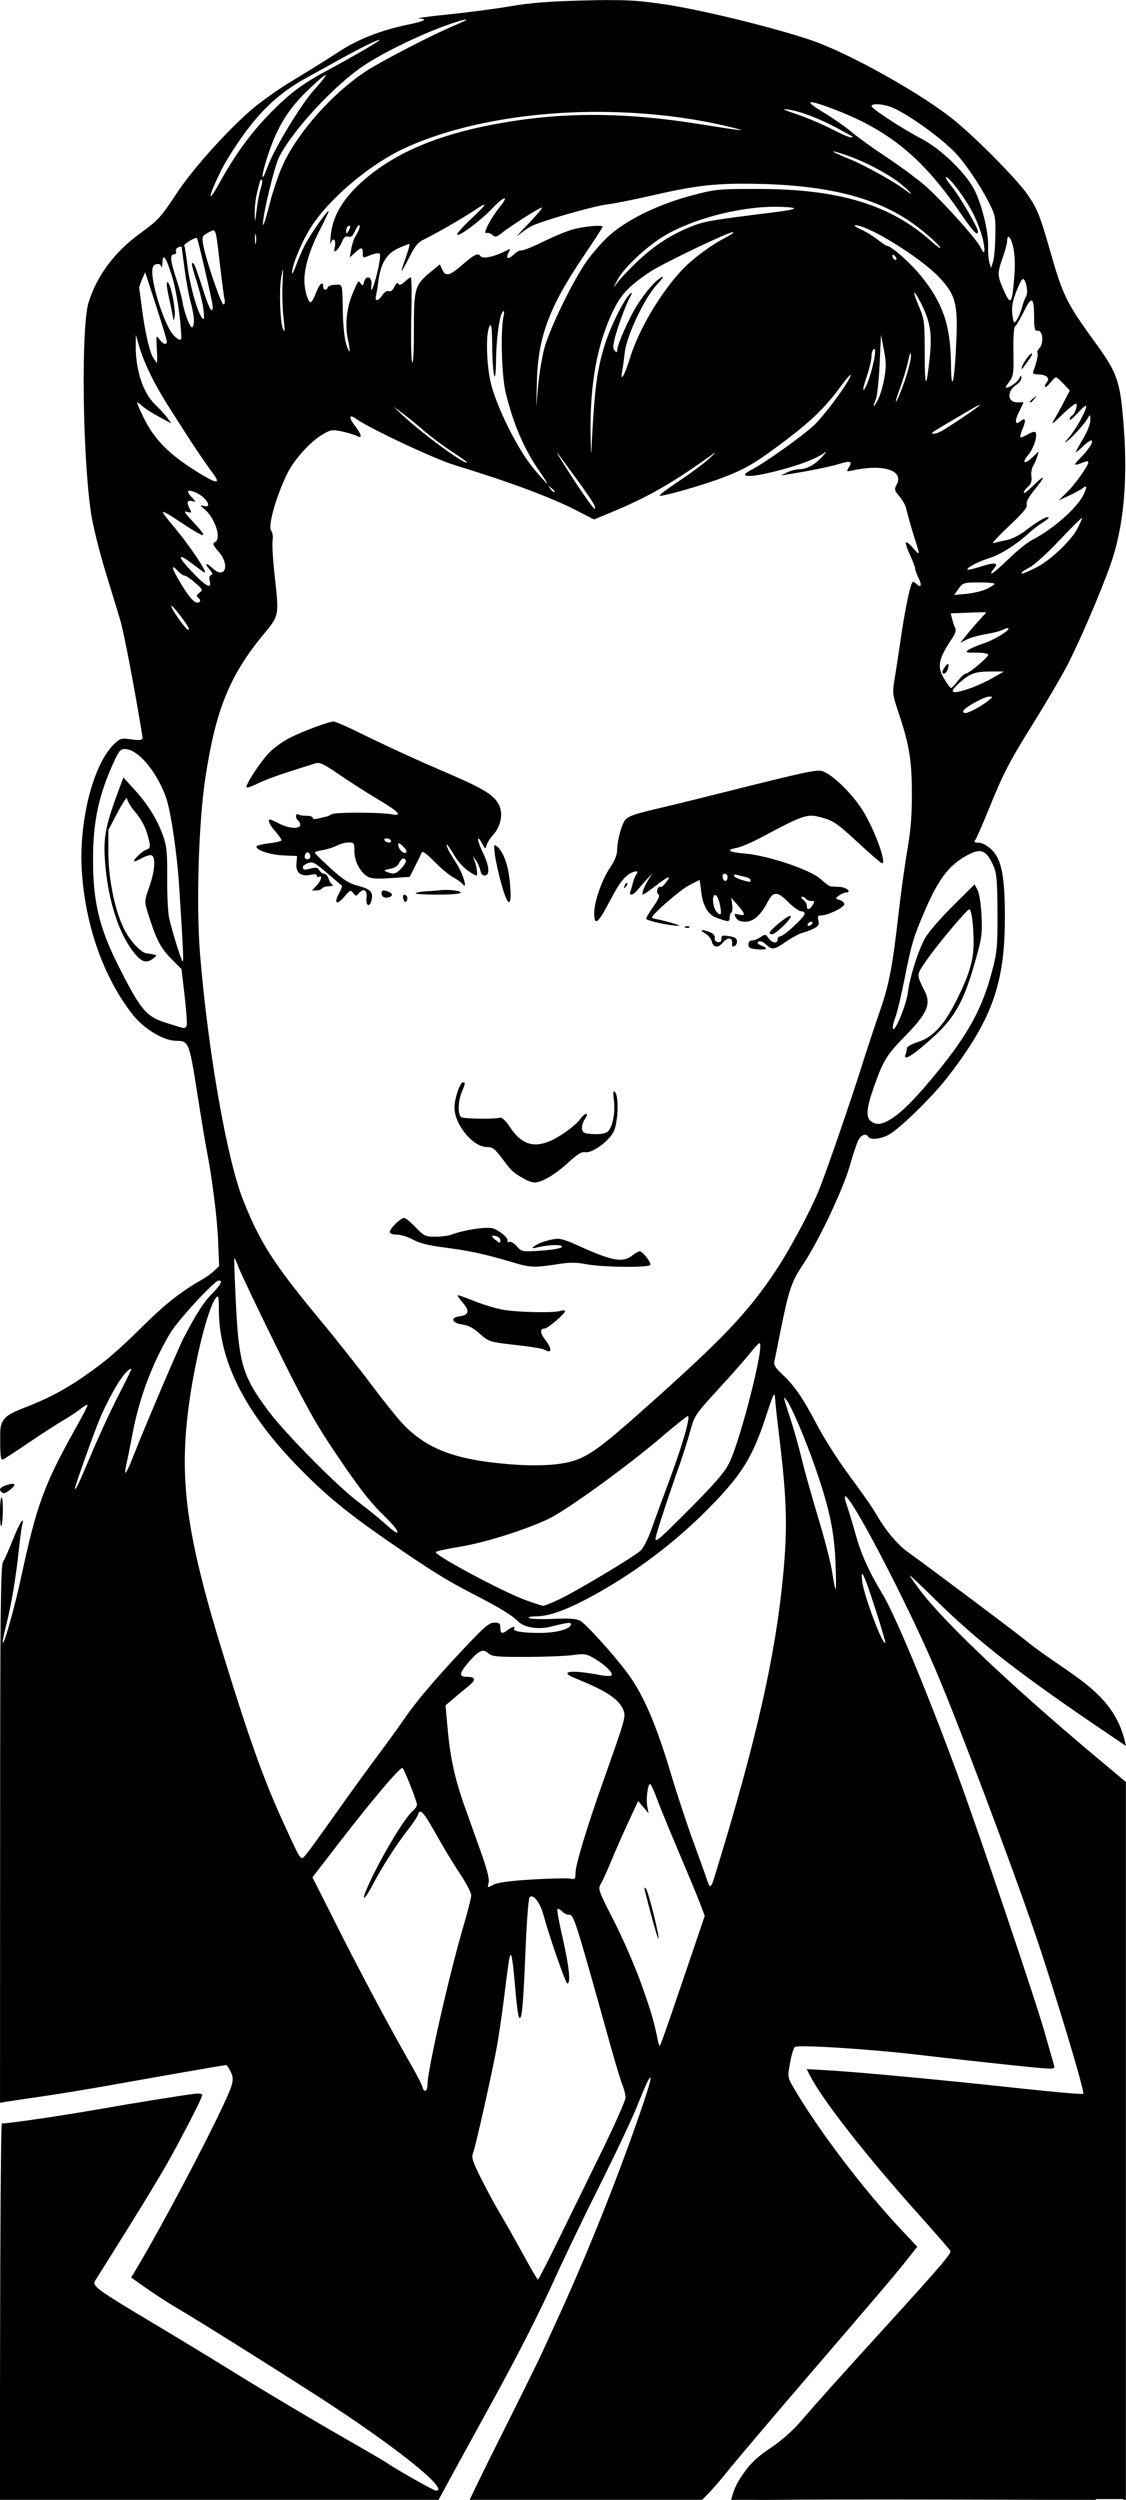<?xml version="1.0" encoding="UTF-8" standalone="no"?>
<!-- Created with Inkscape (http://www.inkscape.org/) -->

<svg
   width="35.061mm"
   height="77.805mm"
   viewBox="0 0 35.061 77.805"
   version="1.1"
   id="svg4604"
   xml:space="preserve"
   inkscape:version="1.2 (dc2aedaf03, 2022-05-15)"
   sodipodi:docname="50s man.svg"
   xmlns:inkscape="http://www.inkscape.org/namespaces/inkscape"
   xmlns:sodipodi="http://sodipodi.sourceforge.net/DTD/sodipodi-0.dtd"
   xmlns="http://www.w3.org/2000/svg"
   xmlns:svg="http://www.w3.org/2000/svg"
   xmlns:rdf="http://www.w3.org/1999/02/22-rdf-syntax-ns#"
   xmlns:cc="http://creativecommons.org/ns#"
   xmlns:dc="http://purl.org/dc/elements/1.1/"><title
     id="title4759">50s man</title><sodipodi:namedview
     id="namedview4606"
     pagecolor="#ffffff"
     bordercolor="#666666"
     borderopacity="1.0"
     inkscape:showpageshadow="2"
     inkscape:pageopacity="0.0"
     inkscape:pagecheckerboard="0"
     inkscape:deskcolor="#d1d1d1"
     inkscape:document-units="mm"
     showgrid="false"
     showguides="true"
     inkscape:zoom="0.28709026"
     inkscape:cx="635.68859"
     inkscape:cy="196.80222"
     inkscape:window-width="1920"
     inkscape:window-height="991"
     inkscape:window-x="-9"
     inkscape:window-y="-9"
     inkscape:window-maximized="1"
     inkscape:current-layer="layer1" /><defs
     id="defs4601" /><g
     inkscape:label="Lager 1"
     inkscape:groupmode="layer"
     id="layer1"
     transform="translate(-33.022,-62.164)"><path
       id="path4737"
       style="fill:#000000;stroke-width:0.065"
       d="m 52.006,62.165 c -0.222,0.001 -0.482,0.006 -0.804,0.014 -1.067,0.026 -1.679,0.074 -2.272,0.177 -0.446,0.077 -1.323,0.193 -1.948,0.257 -0.625,0.064 -1.034,0.12 -0.909,0.126 0.298,0.013 0.156,0.089 -0.357,0.194 -0.81,0.165 -1.568,0.461 -2.119,0.826 -0.299,0.198 -0.937,0.596 -1.419,0.886 -0.523,0.314 -1.097,0.725 -1.422,1.017 -0.804,0.723 -1.755,1.797 -2.232,2.518 -0.498,0.754 -0.574,0.837 -1.152,1.257 -0.782,0.569 -1.335,1.312 -1.591,2.137 -0.236,0.76 -0.191,4.758 0.074,6.553 0.055,0.373 0.248,1.162 0.429,1.753 0.181,0.591 0.398,1.304 0.482,1.584 0.116,0.388 0.456,2.172 0.695,3.646 0.015,0.092 -0.08,0.106 -0.4,0.059 -0.249,-0.037 -0.302,-0.021 -0.477,0.145 -0.595,0.565 -1.029,2.069 -1.029,3.565 0.028,1.709 0.565,3.565 1.628,4.899 0.362,0.435 0.949,0.779 1.33,0.779 0.383,9e-5 0.403,0.051 0.645,1.591 0.123,0.786 0.256,1.589 0.295,1.785 0.172,0.869 0.329,2.108 0.36,2.841 l 0.033,0.796 -0.181,0.168 c -0.1,0.093 -0.298,0.228 -0.441,0.301 -1.502,0.876 -1.961,1.84 -3.49,2.893 -1.863,1.333 -2.7,0.948 -2.705,1.821 -0.004,0.699 0.012,0.861 0.082,0.834 0.048,-0.018 0.406,-0.25 0.795,-0.516 0.39,-0.265 0.869,-0.575 1.065,-0.689 0.196,-0.114 0.452,-0.283 0.568,-0.376 0.116,-0.093 0.211,-0.144 0.21,-0.112 -4.9e-4,0.031 -0.132,0.291 -0.292,0.576 -1.067,1.902 -1.284,2.487 -1.782,4.804 -0.197,0.916 -0.521,2.068 -0.568,2.021 -0.014,-0.014 0.033,-0.255 0.104,-0.536 0.164,-0.649 0.308,-1.5 0.394,-2.328 0.037,-0.357 0.086,-0.722 0.109,-0.812 0.083,-0.323 -0.096,-0.034 -0.3,0.487 -0.112,0.286 -0.245,0.583 -0.295,0.66 -0.077,0.119 -0.091,1.448 -0.093,8.492 l -0.003,8.351 0.212,-0.036 c 0.116,-0.02 0.621,-0.094 1.121,-0.166 0.5,-0.072 1.552,-0.246 2.337,-0.387 1.4,-0.252 3.325,-0.586 3.378,-0.586 0.015,0 0.072,0.088 0.128,0.196 0.08,0.154 0.087,0.247 0.035,0.438 -0.144,0.526 -2.016,4.129 -2.984,5.74 l -0.144,0.239 0.474,0.335 c 0.261,0.184 0.679,0.454 0.929,0.601 0.664,0.389 2.78,1.713 4.382,2.743 2.397,1.54 4.169,2.953 3.703,2.953 -0.065,0 -1.209,-0.645 -1.496,-0.843 -0.089,-0.062 -0.586,-0.354 -1.104,-0.649 -1.171,-0.668 -2.737,-1.6 -3.928,-2.339 -0.5,-0.31 -1.552,-0.948 -2.337,-1.417 -1.705,-1.018 -1.847,-1.124 -1.743,-1.288 1.292,-2.048 2.044,-3.277 2.38,-3.894 0.554,-1.017 0.954,-1.808 0.954,-1.885 0,-0.034 -0.095,-0.051 -0.211,-0.038 -0.4,0.046 -1.902,0.288 -3.133,0.504 -1.037,0.182 -2.684,0.423 -2.895,0.423 -0.035,0 -0.059,4.21 -0.059,10.398 v 1.316 h 13.655 c 0.343,-0.633 0.822,-1.509 1.633,-2.982 0.835,-1.518 1.506,-2.837 2.014,-3.96 0.275,-0.607 0.894,-1.893 1.377,-2.857 0.483,-0.964 1.002,-2.062 1.153,-2.441 0.152,-0.378 0.308,-0.743 0.347,-0.812 0.193,-0.332 0.038,0.212 -0.446,1.57 -0.713,2.001 -1.555,4.074 -2.396,5.902 -0.148,0.321 -0.362,0.789 -0.476,1.039 -0.114,0.25 -0.794,1.623 -1.511,3.051 -0.289,0.576 -0.506,1.03 -0.727,1.489 h 7.235 c 0.152,-0.134 0.469,-0.482 0.745,-0.826 0.293,-0.365 1.396,-1.668 2.452,-2.897 2.595,-3.02 2.822,-3.288 3.189,-3.752 l 0.318,-0.403 -0.477,-0.506 c -1.2,-1.273 -2.615,-3.137 -3.382,-4.456 -0.18,-0.309 -0.181,-0.321 -0.102,-0.763 0.044,-0.247 0.112,-0.468 0.15,-0.492 0.12,-0.074 2.297,0.063 3.814,0.241 1.309,0.154 3.381,0.378 3.819,0.414 0.434,0.035 0.472,0.029 0.44,-0.076 -0.02,-0.063 -0.151,-0.524 -0.293,-1.023 -0.288,-1.02 -2.025,-6.159 -2.72,-8.05 -0.933,-2.538 -1.935,-4.944 -2.329,-5.596 -0.419,-0.692 -0.67,-1.248 -0.837,-1.853 -0.091,-0.33 -0.211,-0.726 -0.266,-0.88 -0.055,-0.154 -0.086,-0.293 -0.07,-0.31 0.135,-0.135 1.87,3.174 2.804,5.35 0.676,1.575 2.364,6.045 3.107,8.225 0.615,1.807 1.566,4.962 1.511,5.016 -0.023,0.023 -0.924,-0.055 -2.003,-0.173 -2.296,-0.25 -4.915,-0.496 -5.908,-0.555 l -0.701,-0.041 0.109,0.213 c 0.383,0.75 1.746,2.491 3.363,4.294 0.54,0.602 0.991,1.121 1.003,1.154 0.03,0.081 -0.345,0.519 -1.936,2.266 -1.469,1.612 -2.175,2.4 -2.757,3.073 -0.229,0.266 -0.597,0.586 -0.909,0.793 -0.357,0.236 -0.605,0.461 -0.781,0.706 -0.226,0.315 -0.345,0.505 -0.444,0.908 h 0.787 v 0.004 c 3.561,-0.035 7.087,-0.004 10.567,-0.004 0.002,-0.009 0.003,-0.016 0.004,-0.025 h 0.856 c -0.001,0.008 -0.002,0.016 -0.004,0.025 h 0.081 c -3.4e-4,-7.438 0,-14.897 0,-22.34 -0.175,-0.148 -0.355,-0.303 -0.517,-0.437 -2.78,-2.304 -5.09,-4.471 -5.885,-5.522 -0.189,-0.25 -0.336,-0.462 -0.327,-0.471 0.009,-0.009 0.351,0.313 0.759,0.716 1.373,1.356 2.699,2.384 5.546,4.301 0.152,0.102 0.282,0.192 0.424,0.288 -0.333,-1.709 -1.749,-2.172 -3.14,-3.298 -0.125,-0.115 -2.834,-2.147 -3.653,-2.739 -0.336,-0.243 -0.691,-0.671 -1.003,-1.209 -0.106,-0.183 -0.467,-0.701 -0.803,-1.15 -0.335,-0.449 -0.79,-1.16 -1.01,-1.579 -0.452,-0.861 -0.715,-1.243 -1.101,-1.599 -0.197,-0.183 -0.259,-0.284 -0.236,-0.39 0.017,-0.079 0.092,-0.45 0.166,-0.825 0.276,-1.391 0.364,-1.658 0.721,-2.186 0.473,-0.702 1.252,-2.341 1.459,-3.073 0.096,-0.339 0.215,-0.697 0.265,-0.795 0.091,-0.18 0.24,-0.234 0.314,-0.114 0.061,0.099 0.343,0.078 0.601,-0.045 0.318,-0.151 1.363,-1.163 1.857,-1.799 1.393,-1.794 1.798,-2.924 1.795,-5.005 -0.002,-1.278 -0.107,-1.803 -0.42,-2.094 -0.137,-0.127 -0.296,-0.211 -0.399,-0.211 -0.129,0 -0.155,-0.02 -0.105,-0.081 0.036,-0.045 0.219,-0.461 0.407,-0.925 0.461,-1.143 0.654,-1.514 1.425,-2.75 0.364,-0.583 0.823,-1.365 1.021,-1.739 0.362,-0.685 1.071,-2.332 1.364,-3.172 0.399,-1.142 0.536,-2.567 0.41,-4.252 -0.109,-1.45 -0.188,-1.684 -0.91,-2.675 -0.861,-1.183 -0.985,-1.432 -1.359,-2.736 -0.347,-1.211 -0.416,-1.384 -0.738,-1.854 -0.29,-0.424 -1.482,-1.639 -2.198,-2.239 -0.994,-0.835 -3.366,-2.166 -4.574,-2.568 -1.229,-0.409 -3.464,-0.951 -4.571,-1.109 -0.665,-0.095 -0.996,-0.126 -1.663,-0.122 z m -4.479,0.606 c 0.051,5.7e-4 -0.051,0.059 -0.33,0.175 -0.68,0.281 -2.316,1.128 -2.798,1.447 -1.027,0.681 -2.082,1.866 -2.555,2.871 -0.136,0.29 -0.334,0.874 -0.44,1.298 -0.105,0.424 -0.193,0.684 -0.195,0.577 -0.005,-0.296 0.36,-1.806 0.504,-2.088 0.433,-0.846 1.723,-2.237 2.643,-2.85 0.613,-0.408 1.758,-0.963 2.591,-1.258 0.327,-0.115 0.529,-0.172 0.579,-0.172 z m -2.694,0.634 c 0.009,7.1e-4 0.008,0.007 -0.004,0.019 -0.057,0.059 -0.943,0.572 -1.522,0.881 -0.856,0.458 -1.225,0.728 -1.844,1.354 -0.61,0.617 -1.123,1.316 -1.589,2.166 -0.423,0.77 -0.383,0.478 0.053,-0.394 0.149,-0.297 0.506,-0.852 0.794,-1.232 0.554,-0.731 1.117,-1.221 1.878,-1.633 0.214,-0.116 0.696,-0.382 1.071,-0.591 0.564,-0.314 1.1,-0.574 1.162,-0.569 z m -1.674,1.092 c 0.037,0 -0.113,0.197 -0.334,0.438 -0.418,0.455 -1.276,1.869 -1.477,2.435 -0.178,0.499 -0.209,0.353 -0.041,-0.195 0.293,-0.958 0.636,-1.55 1.239,-2.142 0.3,-0.295 0.576,-0.536 0.613,-0.536 z m 15.118,0.849 c 0.073,-0.01 0.346,0.075 0.812,0.257 1.648,0.644 2.688,1.507 3.824,3.172 0.411,0.602 0.559,0.759 0.559,0.591 0,-0.119 -0.574,-1.102 -0.815,-1.397 -0.132,-0.161 -0.212,-0.292 -0.178,-0.292 0.111,0 0.613,0.673 0.847,1.136 0.126,0.25 0.264,0.622 0.307,0.828 0.079,0.382 0.043,0.489 -0.077,0.226 -0.121,-0.265 -1.295,-1.563 -1.783,-1.971 -0.262,-0.219 -0.797,-0.611 -1.19,-0.87 -0.393,-0.26 -0.864,-0.6 -1.048,-0.756 -0.184,-0.156 -0.576,-0.43 -0.871,-0.607 -0.334,-0.201 -0.46,-0.307 -0.387,-0.317 z m 2.027,0.062 c 0.029,-6.3e-4 0.06,5.4e-4 0.095,0.004 0.136,0.012 0.306,0.052 0.444,0.115 0.547,0.249 1.561,0.99 1.966,1.436 0.292,0.321 0.717,0.951 0.964,1.425 0.244,0.469 0.251,0.501 0.242,1.104 -0.005,0.341 -0.037,0.708 -0.071,0.815 l -0.061,0.195 -0.053,-0.162 c -0.029,-0.089 -0.047,-0.314 -0.04,-0.5 0.018,-0.471 -0.216,-1.4 -0.463,-1.832 -0.304,-0.533 -1.033,-1.223 -1.611,-1.525 -0.611,-0.319 -1.556,-0.937 -1.556,-1.017 0,-0.038 0.057,-0.057 0.143,-0.059 z m -2.855,0.154 c 0.02,-7.5e-4 0.058,0.003 0.115,0.011 0.38,0.055 0.958,0.274 1.526,0.578 0.25,0.134 0.467,0.255 0.482,0.268 0.015,0.013 -0.014,0.023 -0.065,0.021 -0.051,-0.002 -0.326,-0.123 -0.611,-0.27 -0.286,-0.147 -0.768,-0.351 -1.071,-0.453 -0.32,-0.108 -0.433,-0.153 -0.374,-0.155 z m -5.644,0.086 c 1.355,0.011 2.72,0.167 3.973,0.474 0.587,0.144 0.424,0.128 -0.997,-0.099 -2.128,-0.339 -3.921,-0.372 -5.706,-0.103 -2.237,0.336 -3.77,0.959 -4.861,1.974 -0.55,0.512 -0.841,1.033 -0.894,1.602 -0.018,0.196 -0.018,0.306 4.9e-4,0.243 0.06,-0.203 0.173,-0.126 0.13,0.089 -0.034,0.168 -0.025,0.19 0.05,0.128 0.05,-0.041 0.127,-0.162 0.171,-0.269 0.059,-0.141 0.112,-0.184 0.195,-0.158 0.083,0.026 0.139,-0.018 0.202,-0.161 0.048,-0.108 0.108,-0.197 0.134,-0.197 0.055,0 -0.002,0.171 -0.118,0.357 -0.045,0.071 -0.102,0.247 -0.127,0.39 l -0.046,0.26 0.159,-0.146 c 0.202,-0.186 0.248,-0.184 0.248,0.013 0,0.158 0.002,0.158 0.236,0.06 0.13,-0.054 0.26,-0.074 0.29,-0.044 0.03,0.03 -10e-4,0.283 -0.07,0.563 -0.129,0.528 -0.226,0.735 -0.187,0.399 0.028,-0.243 -0.166,-0.316 -0.229,-0.086 -0.033,0.122 -0.052,0.132 -0.102,0.054 -0.075,-0.117 -0.076,-0.116 -0.259,0.319 -0.185,0.44 -0.238,0.977 -0.141,1.429 h 1.2e-4 c 0.091,0.425 0.058,0.49 -0.059,0.116 -0.048,-0.152 -0.092,-0.568 -0.099,-0.926 -0.019,-0.977 -10e-4,-0.91 -0.237,-0.903 -0.114,0.003 -0.219,0.04 -0.233,0.081 -0.036,0.109 -0.144,0.092 -0.144,-0.022 0,-0.192 -0.114,-0.092 -0.224,0.195 -0.061,0.161 -0.135,0.292 -0.165,0.292 -0.085,0 -0.196,-0.384 -0.196,-0.678 0,-0.419 0.172,-0.981 0.487,-1.586 0.158,-0.305 0.279,-0.563 0.269,-0.574 -0.037,-0.037 -0.574,0.729 -0.739,1.052 -0.091,0.179 -0.217,0.471 -0.281,0.649 -0.064,0.179 -0.118,0.278 -0.12,0.221 -0.009,-0.198 0.26,-0.872 0.529,-1.324 0.551,-0.927 1.876,-2.058 3.021,-2.577 1.646,-0.747 3.879,-1.128 6.138,-1.109 z m 7.172,1.227 c 0.042,0.004 0.173,0.043 0.398,0.119 0.611,0.208 1.393,0.628 1.76,0.946 0.288,0.25 0.35,0.347 0.097,0.154 -0.337,-0.259 -1.264,-0.777 -1.729,-0.967 -0.416,-0.17 -0.596,-0.259 -0.526,-0.252 z m -17.813,0.876 c 0.005,0.002 0.01,0.005 0.015,0.011 0.021,0.021 0.003,0.142 -0.039,0.27 -0.042,0.128 -0.1,0.43 -0.128,0.67 -0.047,0.405 -0.052,0.414 -0.059,0.125 -0.005,-0.172 0.023,-0.449 0.062,-0.617 0.075,-0.322 0.106,-0.437 0.135,-0.456 0.005,-0.003 0.01,-0.004 0.015,-0.002 z m 15.151,0.13 c 0.154,0.002 0.316,0.005 0.49,0.01 2.173,0.065 3.671,0.482 4.784,1.332 0.399,0.305 0.778,0.663 0.702,0.663 -0.019,0 -0.134,-0.089 -0.255,-0.198 -1.287,-1.159 -2.899,-1.645 -5.446,-1.644 -1.218,4.5e-4 -1.295,0.008 -2.045,0.208 -1.093,0.292 -2.105,0.8 -2.647,1.33 -0.226,0.221 -0.535,0.591 -0.685,0.824 -0.46,0.709 -1.11,2.076 -1.25,2.629 -0.072,0.286 -0.157,0.812 -0.188,1.169 l -0.056,0.649 0.02,-0.812 c 0.034,-1.387 0.383,-2.325 1.457,-3.908 0.325,-0.479 0.59,-0.89 0.59,-0.914 0,-0.061 -0.563,-0.012 -0.909,0.08 -0.161,0.042 -0.497,0.175 -0.747,0.295 -0.59,0.284 -0.831,0.381 -0.902,0.364 -0.032,-0.007 -0.127,0.051 -0.211,0.13 -0.176,0.166 -0.262,0.13 -0.158,-0.065 0.068,-0.128 0.064,-0.129 -0.108,-0.041 -0.353,0.18 -0.711,0.249 -0.772,0.149 -0.065,-0.105 -0.199,-0.042 -0.538,0.255 -0.417,0.365 -0.543,0.399 -0.647,0.172 l -0.076,-0.167 -0.274,0.226 c -0.507,0.417 -0.534,0.509 -0.534,1.813 0,0.697 -0.022,1.093 -0.055,1.006 -0.03,-0.078 -0.042,-0.704 -0.026,-1.392 0.016,-0.687 0.01,-1.25 -0.014,-1.25 -0.024,0 -0.11,0.062 -0.192,0.139 -0.105,0.098 -0.163,0.116 -0.196,0.063 -0.03,-0.049 -0.074,-0.016 -0.125,0.095 -0.05,0.109 -0.112,0.157 -0.173,0.134 -0.058,-0.022 -0.137,0.027 -0.201,0.124 -0.131,0.2 -0.246,0.208 -0.198,0.014 0.02,-0.08 0.055,-0.292 0.078,-0.471 0.068,-0.53 0.257,-0.838 0.61,-0.998 0.168,-0.076 0.325,-0.138 0.349,-0.138 0.024,0 -0.026,0.19 -0.11,0.422 -0.084,0.232 -0.143,0.422 -0.13,0.422 0.013,0 0.123,-0.198 0.245,-0.439 0.178,-0.353 0.271,-0.462 0.472,-0.557 0.323,-0.152 1.211,-0.664 1.56,-0.899 0.437,-0.294 0.404,-0.214 -0.11,0.269 -0.265,0.248 -0.461,0.471 -0.436,0.496 0.062,0.062 0.732,-0.442 1.097,-0.825 0.371,-0.39 0.536,-0.42 0.23,-0.041 -0.278,0.343 -0.545,0.855 -0.423,0.811 0.047,-0.017 0.133,0.009 0.19,0.059 0.089,0.077 0.127,0.072 0.269,-0.04 0.33,-0.26 1.246,-0.84 1.277,-0.809 0.017,0.017 -0.186,0.257 -0.452,0.532 -0.266,0.275 -0.396,0.424 -0.289,0.332 0.107,-0.092 0.282,-0.217 0.39,-0.276 0.287,-0.158 1.951,-0.637 2.402,-0.691 0.214,-0.026 0.842,-0.151 1.396,-0.279 1.062,-0.245 1.696,-0.344 2.533,-0.36 0.14,-0.003 0.285,-0.003 0.438,-0.002 z m 1.029,0.72 c 0.602,0.023 0.529,0.077 -0.235,0.172 -2.046,0.254 -2.17,0.277 -2.643,0.474 -0.616,0.256 -1.119,0.594 -1.652,1.108 -0.233,0.225 -0.489,0.496 -0.568,0.603 -0.143,0.192 -0.143,0.191 0.005,-0.088 0.214,-0.402 0.987,-1.111 1.553,-1.423 0.972,-0.536 2.439,-0.887 3.54,-0.845 z m 2.307,0.572 c 0.397,-0.005 2.017,0.996 2.6,1.607 0.525,0.551 0.6,0.828 0.548,2.023 -0.055,1.259 -0.156,1.674 -0.166,0.685 -0.013,-1.198 -0.249,-1.89 -0.933,-2.735 -0.324,-0.4 -0.924,-0.933 -1.051,-0.933 -0.027,0 -0.159,-0.088 -0.295,-0.195 -0.135,-0.107 -0.373,-0.253 -0.529,-0.323 -0.155,-0.07 -0.234,-0.129 -0.175,-0.13 z m -15.741,0.018 c 0.012,0.002 0.019,0.011 0.018,0.025 -4.9e-4,0.029 -0.029,0.096 -0.064,0.15 -0.054,0.084 -0.063,0.082 -0.064,-0.012 -4.9e-4,-0.06 0.028,-0.128 0.064,-0.15 0.018,-0.011 0.034,-0.015 0.045,-0.013 z m -4.26,0.144 c 0.104,-0.018 0.115,0.167 0.221,1.07 0.061,0.518 0.125,1.007 0.144,1.087 0.018,0.08 0.003,0.146 -0.035,0.146 -0.075,0 -0.565,-1.446 -0.632,-1.867 -0.04,-0.248 -0.03,-0.271 0.161,-0.369 0.062,-0.032 0.107,-0.061 0.141,-0.067 z m 16.204,0.053 c 0.019,0.019 -0.093,0.098 -0.248,0.176 -0.44,0.222 -1.033,0.664 -1.356,1.011 -0.682,0.733 -1.341,1.853 -1.619,2.751 -0.165,0.531 -0.306,0.768 -0.236,0.393 0.023,-0.123 0.059,-0.386 0.081,-0.584 0.056,-0.518 0.614,-1.7 0.994,-2.105 0.163,-0.174 0.238,-0.286 0.167,-0.249 -0.197,0.102 -0.507,0.456 -0.78,0.888 -0.25,0.397 -0.616,1.224 -0.616,1.394 -1.7e-4,0.073 -0.018,0.077 -0.078,0.017 -0.06,-0.06 -0.058,-0.153 0.008,-0.412 0.088,-0.342 0.345,-1.037 0.46,-1.24 0.105,-0.186 0.072,-0.207 -0.06,-0.039 -0.178,0.226 -0.508,0.893 -0.659,1.333 -0.217,0.629 -0.321,1.172 -0.388,2.028 -0.035,0.449 -0.072,1.065 -0.082,1.368 -0.01,0.304 -0.024,0.094 -0.031,-0.466 -0.02,-1.532 0.199,-2.745 0.681,-3.772 0.256,-0.546 0.507,-0.814 1.175,-1.258 0.409,-0.271 2.538,-1.286 2.589,-1.235 z m -14.876,0.056 c 0.003,0.004 0.007,0.016 0.011,0.036 0.016,0.081 0.015,0.198 -10e-4,0.26 -0.016,0.062 -0.029,-0.004 -0.028,-0.147 4.9e-4,-0.107 0.008,-0.162 0.018,-0.149 z m 23.443,0.091 c 0.041,-0.004 0.103,0.115 0.15,0.324 0.053,0.239 0.065,0.547 0.034,0.923 -0.07,0.85 -0.109,0.902 -0.32,0.434 -0.212,-0.471 -0.215,-0.543 -0.041,-1.033 0.075,-0.211 0.137,-0.436 0.137,-0.499 0,-0.099 0.016,-0.147 0.041,-0.149 z m -25.295,0.033 c 0.014,-0.002 0.023,-0.001 0.027,0.004 0.041,0.055 0.492,2.008 0.492,2.13 0,0.28 -0.125,0.049 -0.326,-0.6 -0.113,-0.366 -0.232,-0.692 -0.264,-0.726 -0.095,-0.099 -0.072,0.036 0.096,0.565 0.085,0.269 0.176,0.638 0.201,0.821 0.025,0.182 0.03,0.331 0.011,0.331 -0.129,0 -0.415,-0.939 -0.503,-1.656 -0.04,-0.321 -0.085,-0.605 -0.1,-0.63 -0.024,-0.039 0.271,-0.222 0.366,-0.239 z m -0.451,0.27 c 0.002,0.008 0.045,0.321 0.094,0.696 0.049,0.375 0.135,0.842 0.19,1.037 0.055,0.195 0.101,0.451 0.101,0.568 0,0.117 -0.027,0.213 -0.059,0.213 -0.071,0 -0.241,-0.456 -0.297,-0.797 -0.022,-0.135 -0.111,-0.464 -0.199,-0.732 -0.183,-0.56 -0.198,-0.743 -0.064,-0.743 0.054,0 0.081,-0.038 0.061,-0.089 -0.019,-0.049 0.011,-0.106 0.067,-0.128 0.056,-0.021 0.103,-0.032 0.106,-0.025 z m 22.155,0.255 c 0.013,0.002 0.033,0.014 0.056,0.037 0.042,0.042 0.062,0.092 0.043,0.11 -0.043,0.043 -0.12,-0.034 -0.12,-0.12 0,-0.02 0.008,-0.029 0.021,-0.028 z m -22.7,0.084 c 0.05,0.015 0.134,0.217 0.252,0.602 0.138,0.453 0.27,1.318 0.286,1.881 0.004,0.124 -0.09,0.098 -0.246,-0.069 -0.256,-0.272 -0.657,-1.47 -0.659,-1.968 -7.4e-4,-0.147 0.034,-0.213 0.125,-0.236 0.082,-0.021 0.136,0.004 0.155,0.073 0.016,0.059 0.032,0.01 0.036,-0.108 0.004,-0.126 0.022,-0.184 0.051,-0.175 z m 3.704,0.384 c 0.005,0.025 -7.3e-4,0.16 -0.014,0.428 -0.015,0.304 -0.003,0.756 0.025,1.006 0.054,0.475 0.05,0.566 -0.02,0.384 -0.083,-0.216 -0.113,-1.236 -0.046,-1.585 0.033,-0.173 0.05,-0.258 0.055,-0.233 z m -4.292,0.073 0.337,1.037 c 0.185,0.57 0.337,1.074 0.337,1.118 -4e-5,0.127 -0.112,0.095 -0.229,-0.065 -0.102,-0.14 -0.106,-0.128 -0.082,0.292 0.014,0.241 0.017,0.438 0.007,0.438 -0.01,0 -0.061,-0.066 -0.114,-0.147 -0.119,-0.182 -0.262,-0.805 -0.36,-1.569 -0.041,-0.319 -0.078,-0.597 -0.082,-0.617 -0.004,-0.02 0.036,-0.138 0.089,-0.262 z m 27.32,0.217 c 0.095,-0.039 0.189,0.41 0.112,0.534 -0.036,0.058 -0.097,0.22 -0.134,0.36 -0.038,0.14 -0.11,0.311 -0.161,0.381 -0.086,0.118 -0.095,0.107 -0.133,-0.164 -0.03,-0.218 -0.003,-0.391 0.107,-0.688 0.081,-0.218 0.175,-0.408 0.208,-0.422 z m -26.631,0.093 c -0.029,0.013 -0.014,0.188 0.046,0.453 0.034,0.15 0.084,0.389 0.11,0.532 0.047,0.25 0.05,0.252 0.075,0.065 0.027,-0.204 -0.091,-0.839 -0.187,-1.006 -0.02,-0.035 -0.035,-0.048 -0.044,-0.044 z m 23.261,0.331 c 0.014,-0.019 0.088,0.09 0.214,0.339 0.282,0.561 0.342,0.932 0.268,1.651 -0.107,1.039 -0.158,1.011 -0.159,-0.088 -5.8e-4,-1.003 -0.009,-1.074 -0.178,-1.471 -0.113,-0.265 -0.158,-0.413 -0.144,-0.432 z m 3.644,0.244 c 0.007,-10e-4 0.013,6e-5 0.019,0.003 0.048,0.027 0.066,0.195 0.067,0.513 8.6e-4,0.37 0.017,0.43 0.115,0.422 0.155,-0.012 0.194,0.382 0.053,0.538 -0.056,0.062 -0.085,0.13 -0.065,0.15 0.035,0.035 -0.034,0.341 -0.128,0.569 -0.03,0.073 0.009,0.099 0.159,0.104 0.262,0.009 0.37,0.115 0.257,0.251 -0.046,0.056 -0.069,0.117 -0.05,0.136 0.019,0.019 0.093,-0.04 0.165,-0.132 0.072,-0.091 0.151,-0.166 0.176,-0.166 0.025,0 0.132,0.092 0.238,0.206 l 0.192,0.206 -0.171,0.33 c -0.094,0.182 -0.232,0.432 -0.306,0.557 -0.117,0.197 -0.082,0.176 0.257,-0.153 0.215,-0.209 0.406,-0.355 0.424,-0.325 0.042,0.071 -0.052,0.321 -0.142,0.377 -0.038,0.024 -0.07,0.077 -0.07,0.118 0,0.041 0.117,-0.054 0.26,-0.212 0.143,-0.158 0.26,-0.251 0.26,-0.206 0,0.139 -0.315,0.71 -0.534,0.967 -0.144,0.168 -0.16,0.205 -0.053,0.116 0.212,-0.175 0.537,-0.538 0.633,-0.707 0.075,-0.13 0.079,-0.127 0.081,0.061 0.001,0.115 -0.093,0.357 -0.225,0.576 -0.125,0.208 -0.227,0.394 -0.227,0.415 0,0.021 0.102,-0.061 0.226,-0.182 0.124,-0.121 0.245,-0.2 0.268,-0.177 0.055,0.055 -0.104,0.295 -0.376,0.567 -0.215,0.216 -0.182,0.236 0.157,0.096 0.062,-0.026 0.114,-0.019 0.114,0.014 0,0.11 -0.417,0.694 -0.675,0.944 l -0.252,0.245 0.331,-0.153 c 0.182,-0.084 0.376,-0.191 0.431,-0.236 0.126,-0.105 0.128,-0.007 0.004,0.232 -0.217,0.419 -0.961,1.067 -1.598,1.391 -0.14,0.071 -0.464,0.334 -0.719,0.583 -0.256,0.249 -0.494,0.453 -0.53,0.453 -0.035,0 -0.011,-0.059 0.053,-0.13 0.185,-0.205 0.063,-0.231 -0.392,-0.083 -0.231,0.075 -0.42,0.116 -0.42,0.092 0,-0.073 0.332,-0.243 0.714,-0.365 0.334,-0.106 0.858,-0.445 1.234,-0.796 0.089,-0.084 0.257,-0.211 0.373,-0.284 0.116,-0.073 0.211,-0.146 0.211,-0.164 0,-0.083 -0.315,0.086 -0.655,0.349 -0.239,0.185 -0.479,0.312 -0.656,0.345 -0.154,0.029 -0.338,0.072 -0.409,0.096 -0.071,0.024 0.141,-0.211 0.473,-0.522 0.446,-0.419 0.593,-0.596 0.565,-0.683 -0.025,-0.078 0.062,-0.238 0.259,-0.479 0.35,-0.43 0.313,-0.472 -0.077,-0.089 -0.153,0.15 -0.278,0.242 -0.278,0.205 0,-0.038 0.061,-0.123 0.135,-0.191 0.097,-0.088 0.127,-0.177 0.106,-0.318 -0.016,-0.108 0.008,-0.254 0.053,-0.326 0.045,-0.072 0.103,-0.203 0.129,-0.293 l 0.047,-0.162 -0.202,0.19 c -0.255,0.24 -0.34,0.173 -0.116,-0.092 0.166,-0.197 0.293,-0.617 0.211,-0.698 -0.023,-0.023 -0.131,0.01 -0.24,0.074 -0.108,0.064 -0.21,0.104 -0.226,0.088 -0.016,-0.016 0.017,-0.139 0.073,-0.273 0.113,-0.27 0.086,-0.358 -0.068,-0.23 -0.172,0.143 -0.193,0.01 -0.045,-0.294 l 0.141,-0.291 h -0.19 c -0.321,0 -0.341,-0.346 -0.031,-0.549 0.086,-0.057 0.155,-0.153 0.153,-0.215 -0.004,-0.091 -0.017,-0.086 -0.072,0.027 -0.056,0.116 -0.302,0.283 -0.416,0.283 -0.017,0 0.033,-0.086 0.111,-0.192 0.129,-0.174 0.141,-0.261 0.128,-0.935 -0.008,-0.443 0.013,-0.76 0.052,-0.784 0.036,-0.022 0.159,-0.231 0.274,-0.464 0.107,-0.218 0.181,-0.333 0.23,-0.34 z m -16.43,0.329 c 0.02,0.002 0.018,0.058 -0.007,0.174 -0.094,0.445 -0.056,1.834 0.065,2.342 0.228,0.964 0.571,1.767 1.046,2.451 0.155,0.223 0.269,0.406 0.253,0.406 -0.016,0 -0.206,-0.212 -0.423,-0.471 -0.459,-0.548 -1.076,-1.753 -1.305,-2.548 -0.164,-0.569 -0.202,-1.657 -0.067,-1.889 0.056,-0.096 0.074,0.044 0.08,0.623 0.011,0.948 0.11,1.325 0.119,0.454 0.008,-0.695 0.109,-1.428 0.211,-1.526 0.012,-0.011 0.021,-0.017 0.028,-0.016 z m -11.453,0.73 0.081,0.292 c 0.148,0.532 0.463,1.193 0.898,1.883 0.656,1.041 1.127,1.754 1.385,2.094 0.283,0.374 0.196,0.396 -0.325,0.082 -0.958,-0.577 -1.442,-1.05 -1.787,-1.745 -0.136,-0.273 -0.23,-0.496 -0.211,-0.496 0.019,0 0.096,0.056 0.17,0.123 0.074,0.068 0.305,0.215 0.514,0.327 l 0.38,0.204 -0.133,-0.181 c -0.073,-0.1 -0.24,-0.283 -0.372,-0.408 -0.384,-0.365 -0.619,-1.098 -0.605,-1.883 z m 23.201,0 0.09,0.471 c 0.074,0.385 0.075,0.551 0.01,0.909 -0.044,0.241 -0.135,0.54 -0.202,0.665 -0.138,0.255 -0.166,0.232 -0.055,-0.044 0.04,-0.101 0.092,-0.592 0.115,-1.092 z m -0.199,0.45 c 0.046,0.04 -0.006,0.365 -0.129,0.783 -0.093,0.317 -0.225,0.584 -0.224,0.454 3.2e-4,-0.036 0.058,-0.237 0.129,-0.448 0.07,-0.211 0.128,-0.465 0.128,-0.564 0,-0.1 0.032,-0.2 0.07,-0.224 0.011,-0.007 0.019,-0.007 0.026,-0.001 z m 1.117,0.126 c 0.008,-10e-4 0.013,0.027 0.015,0.084 0.004,0.113 -0.084,0.464 -0.194,0.779 -0.11,0.315 -0.229,0.603 -0.263,0.638 -0.034,0.036 0.015,-0.139 0.108,-0.388 0.094,-0.249 0.209,-0.629 0.256,-0.844 0.04,-0.181 0.064,-0.267 0.078,-0.27 z m 3.783,0.01 c -0.003,-0.001 -0.008,-5.1e-4 -0.014,0.002 -0.086,0.033 -0.307,0.361 -0.307,0.456 0,0.027 0.009,0.037 0.019,0.022 0.01,-0.015 0.099,-0.136 0.197,-0.269 0.086,-0.117 0.128,-0.203 0.105,-0.211 z m -5.651,0.664 c 0.004,-0.001 0.006,5.4e-4 0.006,0.005 0,0.155 -0.804,1.254 -1.155,1.579 -0.377,0.349 -1.534,1.168 -1.952,1.383 -0.375,0.192 -0.148,0.241 0.481,0.103 0.814,-0.178 1.544,-0.439 1.815,-0.647 0.071,-0.055 0.042,-0.003 -0.065,0.116 -0.236,0.261 -0.483,0.398 -0.727,0.402 -0.1,0.002 -0.269,0.046 -0.377,0.098 l -0.195,0.095 0.227,-0.036 c 0.667,-0.106 1.302,-0.235 1.585,-0.322 0.361,-0.111 0.428,-0.087 0.305,0.109 -0.08,0.128 -0.074,0.133 0.1,0.095 0.968,-0.214 1.628,-0.007 1.39,0.437 -0.079,0.147 -0.071,0.182 0.08,0.361 0.092,0.109 0.184,0.264 0.206,0.345 0.022,0.081 0.066,0.249 0.098,0.374 0.032,0.125 0.106,0.373 0.163,0.552 0.188,0.583 0.187,0.6 -0.022,0.357 -0.107,-0.125 -0.213,-0.209 -0.234,-0.188 -0.021,0.021 0.035,0.197 0.124,0.389 0.09,0.193 0.163,0.388 0.164,0.435 3.5e-4,0.046 0.047,0.173 0.103,0.282 0.108,0.209 0.078,0.326 -0.051,0.197 -0.042,-0.042 -0.098,-0.077 -0.123,-0.077 -0.068,0 -0.24,0.804 -0.382,1.781 -0.068,0.467 -0.155,1.04 -0.194,1.274 -0.067,0.4 -0.06,0.46 0.125,1.012 0.333,0.994 0.412,1.466 0.417,2.491 0.003,0.695 -0.033,1.16 -0.139,1.773 -0.079,0.458 -0.202,1.349 -0.274,1.98 -0.189,1.666 -0.296,2.227 -0.588,3.063 -0.143,0.411 -0.403,1.199 -0.578,1.753 -0.338,1.072 -1.064,3.175 -1.298,3.763 -0.259,0.65 -0.933,1.911 -1.373,2.567 -0.879,1.312 -1.617,2.086 -4.083,4.284 -1.234,1.1 -1.653,1.415 -2.113,1.587 -0.428,0.16 -1.168,0.209 -2.074,0.136 -1.706,-0.136 -2.595,-0.475 -3.349,-1.276 -0.164,-0.174 -0.601,-0.721 -0.972,-1.216 -0.371,-0.495 -1.077,-1.386 -1.57,-1.98 -1.465,-1.768 -1.891,-2.432 -2.418,-3.766 -0.501,-1.269 -1.09,-4.636 -1.335,-7.63 -0.123,-1.508 -0.048,-4.077 0.161,-5.468 0.319,-2.125 0.752,-3.203 1.799,-4.473 0.514,-0.624 0.503,-0.565 0.355,-1.915 -0.049,-0.446 -0.074,-0.907 -0.056,-1.023 0.018,-0.116 -4.9e-4,-0.252 -0.042,-0.301 -0.114,-0.137 0.141,-1.053 0.496,-1.782 0.209,-0.43 0.721,-0.998 1.096,-1.218 0.261,-0.153 0.308,-0.16 0.613,-0.095 0.182,0.039 0.387,0.101 0.455,0.138 0.178,0.095 0.162,-0.028 -0.037,-0.289 -0.219,-0.287 -0.211,-0.407 0.016,-0.245 0.434,0.308 2.435,1.248 3.068,1.441 1.666,0.508 2.994,1.001 3.779,1.403 l 0.565,0.29 0.543,-0.225 c 1.053,-0.436 1.818,-0.864 2.871,-1.608 0.451,-0.319 0.452,-0.319 0.162,-0.054 -0.161,0.147 -0.579,0.458 -0.93,0.691 -0.351,0.233 -0.624,0.438 -0.606,0.455 0.048,0.048 1.432,-0.35 2.021,-0.581 0.687,-0.269 0.993,-0.452 1.904,-1.141 0.817,-0.618 1.242,-1.035 1.723,-1.688 0.146,-0.199 0.269,-0.343 0.298,-0.35 z m 5.784,0.666 c -0.003,-0.003 -0.03,0.016 -0.081,0.057 -0.062,0.049 -0.114,0.1 -0.114,0.114 0,0.053 0.053,0.019 0.138,-0.089 0.04,-0.051 0.06,-0.078 0.057,-0.081 z m -1.753,0.276 c 0,0.033 -0.997,0.706 -1.213,0.819 -0.139,0.072 -0.28,0.098 -0.28,0.05 0,-0.013 0.226,-0.156 0.503,-0.317 0.277,-0.161 0.613,-0.358 0.747,-0.437 0.134,-0.079 0.243,-0.131 0.243,-0.115 z m -18.276,0.037 0.292,0.215 c 0.161,0.118 0.453,0.356 0.649,0.529 0.196,0.173 0.583,0.463 0.86,0.646 0.277,0.182 0.503,0.342 0.503,0.354 0,0.128 -1.345,-0.851 -1.98,-1.441 z m 5.109,1.446 c 0.004,-0.002 0.036,0.036 0.098,0.122 0.064,0.088 0.299,0.41 0.522,0.714 0.223,0.304 0.45,0.634 0.505,0.732 0.055,0.098 0.074,0.179 0.044,0.179 -0.03,0 -0.29,-0.358 -0.577,-0.795 -0.372,-0.568 -0.605,-0.945 -0.592,-0.952 z m -0.272,1.033 c 0.003,-0.003 0.03,0.016 0.081,0.057 0.062,0.049 0.114,0.1 0.114,0.114 0,0.053 -0.053,0.019 -0.138,-0.089 -0.04,-0.051 -0.06,-0.078 -0.057,-0.081 z m -11.153,0.152 c 0.033,0.004 0.079,0.016 0.137,0.038 0.337,0.128 0.594,0.516 0.289,0.436 -0.134,-0.035 -0.132,-0.028 0.027,0.106 0.32,0.269 0.527,0.901 0.33,1.012 -0.095,0.053 -0.084,0.088 0.099,0.297 0.376,0.428 0.202,0.892 -0.193,0.514 -0.201,-0.192 -0.254,-0.144 -0.071,0.063 0.083,0.094 0.092,0.136 0.033,0.156 -0.051,0.018 -0.066,0.088 -0.042,0.185 0.069,0.274 -0.114,0.177 -0.565,-0.3 -0.455,-0.481 -0.447,-0.592 0.018,-0.239 0.154,0.118 0.318,0.237 0.364,0.265 0.195,0.119 -0.45,-0.848 -0.981,-1.471 -0.176,-0.207 -0.308,-0.388 -0.293,-0.403 0.015,-0.015 0.172,0.069 0.349,0.187 1.032,0.686 1.134,0.701 0.553,0.081 -0.24,-0.256 -0.267,-0.307 -0.144,-0.27 0.137,0.041 0.145,0.033 0.081,-0.086 -0.109,-0.205 -0.087,-0.289 0.067,-0.249 0.135,0.035 0.134,0.033 -0.011,-0.122 -0.133,-0.141 -0.146,-0.212 -0.047,-0.201 z m 27.773,0.844 c 0,0.026 -0.063,0.17 -0.139,0.321 -0.196,0.385 -0.868,1.02 -1.303,1.231 -0.202,0.098 -0.384,0.179 -0.404,0.179 -0.097,0 -0.013,-0.074 0.215,-0.191 0.138,-0.07 0.562,-0.457 0.941,-0.858 0.379,-0.401 0.69,-0.708 0.69,-0.682 z m -28.298,1.537 c 0.021,-0.004 0.072,0.037 0.154,0.128 0.065,0.071 0.152,0.13 0.194,0.13 0.042,0 0.191,0.1 0.331,0.222 0.243,0.212 0.249,0.226 0.131,0.315 -0.085,0.064 -0.1,0.107 -0.049,0.139 0.041,0.025 0.075,0.074 0.075,0.107 0,0.034 -0.042,0.061 -0.092,0.061 -0.112,0 -0.297,-0.23 -0.589,-0.73 -0.137,-0.234 -0.188,-0.365 -0.154,-0.372 z m 25.081,0.472 c 0.27,-0.001 0.49,0.018 0.49,0.042 0,0.024 -0.11,0.097 -0.243,0.161 -0.134,0.064 -0.417,0.132 -0.628,0.152 l -0.385,0.035 0.138,-0.194 c 0.132,-0.186 0.159,-0.194 0.628,-0.196 z m -25.142,0.725 c 0.026,-0.026 0.372,0.409 0.526,0.663 0.029,0.047 0.026,0.086 -0.005,0.086 -0.071,0 -0.563,-0.706 -0.521,-0.748 z m 25.373,0.206 c -8e-5,0.005 -0.095,0.113 -0.211,0.239 -0.116,0.126 -0.298,0.337 -0.404,0.47 l -0.193,0.241 0.2,-0.104 c 0.11,-0.057 0.378,-0.132 0.595,-0.167 0.217,-0.035 0.457,-0.097 0.534,-0.138 0.076,-0.041 0.153,-0.06 0.171,-0.043 0.057,0.057 -0.453,0.365 -0.788,0.474 -0.18,0.059 -0.384,0.147 -0.454,0.195 -0.115,0.079 -0.089,0.088 0.243,0.088 0.204,0 0.372,0.027 0.372,0.06 0,0.082 -0.598,0.588 -0.695,0.589 -0.043,2.3e-4 -0.156,0.103 -0.251,0.228 -0.095,0.125 -0.192,0.226 -0.214,0.225 -0.022,-0.001 -0.119,-0.13 -0.214,-0.287 -0.229,-0.378 -0.181,-0.625 0.24,-1.246 0.108,-0.159 0.14,-0.266 0.103,-0.339 -0.03,-0.059 -0.073,-0.185 -0.096,-0.28 l -0.042,-0.174 0.552,-0.021 c 0.304,-0.011 0.552,-0.017 0.552,-0.011 z m -1.188,1.61 c -0.016,-0.004 -0.044,0.016 -0.081,0.065 -0.052,0.069 -0.095,0.15 -0.095,0.179 0,0.093 0.115,0.056 0.155,-0.05 0.044,-0.116 0.048,-0.187 0.021,-0.193 z m 1.338,0.231 0.401,6.3e-4 -0.35,0.201 c -0.193,0.111 -0.511,0.256 -0.708,0.324 -0.597,0.205 -0.689,0.144 -0.298,-0.199 0.309,-0.271 0.473,-0.327 0.955,-0.326 z m -0.053,0.78 c 0.119,7.6e-4 0.117,0.011 -0.033,0.131 -0.089,0.072 -0.271,0.188 -0.403,0.258 -0.267,0.141 -0.376,0.16 -0.376,0.064 0,-0.089 0.654,-0.455 0.812,-0.454 z m -20.421,0.777 c -0.142,1.1e-4 -0.953,0.302 -1.355,0.504 -0.193,0.097 -0.472,0.294 -0.619,0.437 -0.274,0.266 -0.791,1.053 -0.732,1.112 0.018,0.018 0.175,-0.038 0.348,-0.125 0.173,-0.087 0.607,-0.25 0.964,-0.363 0.357,-0.113 0.726,-0.23 0.819,-0.26 0.145,-0.047 0.256,0.005 0.779,0.363 0.335,0.229 0.88,0.577 1.21,0.772 0.627,0.37 0.753,0.515 0.39,0.447 -0.357,-0.067 -1.763,-0.068 -1.867,-6.4e-4 -0.054,0.035 -0.127,0.068 -0.162,0.074 -0.036,0.006 -0.145,0.032 -0.243,0.057 -0.11,0.029 -0.179,0.02 -0.179,-0.021 0,-0.037 -0.083,-0.065 -0.185,-0.062 -0.102,0.003 -0.219,-0.015 -0.26,-0.041 -0.043,-0.027 -0.074,-0.005 -0.074,0.051 0,0.054 0.029,0.115 0.065,0.137 0.036,0.022 0.065,0.082 0.065,0.134 0,0.137 -0.347,0.118 -0.649,-0.036 -0.14,-0.071 -0.27,-0.13 -0.289,-0.13 -0.089,0 -0.018,0.165 0.16,0.367 0.107,0.122 0.195,0.246 0.195,0.276 0,0.03 -0.175,0.074 -0.39,0.098 -0.214,0.024 -0.39,0.071 -0.39,0.103 0,0.116 0.43,0.256 0.844,0.274 l 0.422,0.018 -0.021,0.239 c -0.025,0.284 0.141,0.412 0.447,0.345 0.124,-0.027 0.191,-0.016 0.191,0.032 0,0.041 0.029,0.056 0.065,0.034 0.121,-0.075 0.066,0.12 -0.076,0.272 l -0.141,0.15 h 0.137 c 0.075,0 0.155,-0.029 0.177,-0.065 0.022,-0.036 0.119,-0.065 0.215,-0.066 0.097,-5.6e-4 0.143,-0.022 0.102,-0.049 -0.04,-0.026 -0.093,-0.113 -0.118,-0.194 -0.025,-0.08 -0.086,-0.146 -0.135,-0.146 -0.049,0 -0.117,-0.048 -0.149,-0.107 -0.043,-0.077 -0.107,-0.095 -0.23,-0.064 -0.24,0.06 -0.262,0.059 -0.288,-0.019 -0.013,-0.038 0.056,-0.099 0.152,-0.136 0.16,-0.061 0.213,-0.034 0.606,0.305 0.237,0.204 0.444,0.381 0.46,0.393 0.016,0.012 -0.025,0.123 -0.092,0.247 -0.168,0.311 -0.063,0.37 0.169,0.095 0.178,-0.21 0.199,-0.219 0.277,-0.113 0.075,0.101 0.094,0.103 0.166,0.016 0.153,-0.184 0.277,-0.12 0.248,0.129 -0.032,0.275 0.109,0.317 0.162,0.049 0.046,-0.232 -0.049,-0.322 -0.453,-0.427 -0.256,-0.067 -0.441,-0.186 -0.825,-0.534 -0.272,-0.247 -0.495,-0.467 -0.495,-0.49 0,-0.023 0.113,-0.06 0.251,-0.082 0.138,-0.022 0.335,-0.084 0.438,-0.138 0.103,-0.054 0.268,-0.098 0.366,-0.098 0.167,-3.7e-4 0.179,0.018 0.179,0.276 2.5e-4,0.308 0.172,0.641 0.402,0.782 0.113,0.07 0.289,0.082 0.734,0.052 l 0.584,-0.039 0.174,-0.343 c 0.096,-0.189 0.188,-0.379 0.206,-0.422 0.019,-0.047 0.176,0.07 0.391,0.291 0.198,0.203 0.456,0.42 0.573,0.481 0.118,0.061 0.253,0.157 0.3,0.214 0.186,0.225 0.009,-0.352 -0.208,-0.675 -0.202,-0.302 -0.326,-0.552 -0.273,-0.552 0.012,0 0.116,0.154 0.23,0.343 0.175,0.289 0.401,0.496 0.677,0.622 0.061,0.028 0.027,-0.26 -0.056,-0.477 l -0.05,-0.13 0.096,0.13 c 0.053,0.071 0.116,0.212 0.14,0.313 0.031,0.126 0.079,0.176 0.156,0.161 0.154,-0.03 0.117,-0.319 -0.095,-0.752 -0.172,-0.35 -0.173,-0.563 -0.002,-0.235 0.093,0.177 0.095,0.178 0.14,0.036 0.025,-0.079 0.111,-0.215 0.192,-0.302 0.232,-0.251 0.321,-0.631 0.209,-0.898 -0.137,-0.329 -0.445,-0.526 -1.58,-1.015 -1.108,-0.477 -1.825,-0.806 -2.846,-1.306 -0.358,-0.175 -0.694,-0.319 -0.747,-0.319 z m -6.524,0.854 c 0.039,-0.003 0.084,0.005 0.139,0.019 0.393,0.099 0.913,0.761 1.171,1.492 0.148,0.421 0.344,1.743 0.409,2.765 0.123,1.922 0.142,2.337 0.111,2.337 -0.039,0 -0.338,-0.958 -0.426,-1.363 -0.035,-0.161 -0.061,-0.716 -0.058,-1.234 0.005,-0.809 -0.014,-0.996 -0.133,-1.326 -0.183,-0.508 -0.463,-0.958 -0.885,-1.423 l -0.345,-0.38 -0.13,0.348 c -0.407,1.09 -0.487,1.464 -0.452,2.12 0.063,1.184 0.388,2.286 0.861,2.919 0.269,0.36 0.424,0.418 0.652,0.245 0.069,-0.052 0.104,-0.1 0.077,-0.105 -0.027,-0.006 -0.078,-0.017 -0.114,-0.026 -0.036,-0.009 -0.108,-0.02 -0.16,-0.024 -0.189,-0.016 -0.553,-0.415 -0.737,-0.808 -0.278,-0.592 -0.466,-1.54 -0.466,-2.352 v -0.681 l 0.292,-0.554 c 0.161,-0.305 0.292,-0.496 0.292,-0.425 0,0.071 0.116,0.263 0.258,0.426 0.149,0.172 0.3,0.439 0.357,0.632 0.127,0.429 0.125,0.489 -0.02,0.535 -0.133,0.042 -0.457,0.362 -0.362,0.358 0.033,-0.001 0.133,-0.044 0.222,-0.095 0.089,-0.051 0.213,-0.094 0.276,-0.095 0.168,-0.003 0.149,0.448 -0.042,0.992 -0.153,0.438 -0.154,0.446 -0.041,0.812 0.247,0.798 0.389,1.078 0.717,1.41 l 0.329,0.333 0.097,0.833 c 0.053,0.458 0.082,0.872 0.064,0.92 -0.033,0.086 -0.072,0.097 -0.2,0.056 -0.036,-0.011 -0.222,-0.069 -0.414,-0.129 -0.634,-0.196 -0.794,-0.377 -1.436,-1.63 -0.663,-1.293 -0.862,-2.083 -0.866,-3.436 -0.004,-1.191 0.171,-2.018 0.648,-3.064 0.134,-0.293 0.198,-0.392 0.314,-0.4 z m 21.66,0.677 c -0.261,-0.012 -0.946,0.162 -3.87,0.894 -0.357,0.089 -0.912,0.224 -1.234,0.299 -0.755,0.177 -0.909,0.24 -0.995,0.412 -0.107,0.215 -0.206,0.635 -0.206,0.877 -2.3e-4,0.135 -0.077,0.326 -0.205,0.512 -0.261,0.379 -0.507,1.074 -0.508,1.436 -0.002,0.386 0.108,0.332 0.388,-0.193 0.353,-0.66 0.394,-0.726 0.572,-0.917 0.166,-0.178 0.487,-0.266 0.354,-0.097 -0.035,0.045 -0.082,0.159 -0.105,0.254 -0.023,0.095 -0.059,0.219 -0.081,0.276 -0.058,0.151 0.086,0.127 0.218,-0.036 0.062,-0.077 0.196,-0.23 0.298,-0.341 l 0.185,-0.201 -0.128,0.195 c -0.138,0.21 -0.241,0.487 -0.182,0.487 0.02,0 0.205,-0.129 0.41,-0.286 0.405,-0.31 0.494,-0.333 0.292,-0.077 -0.071,0.09 -0.146,0.146 -0.168,0.124 -0.022,-0.022 -0.059,0.011 -0.083,0.074 -0.024,0.062 -0.01,0.134 0.031,0.159 0.051,0.032 0.003,0.148 -0.153,0.367 -0.125,0.176 -0.228,0.351 -0.228,0.388 0,0.064 0.779,0.231 1.024,0.219 0.093,-0.004 -0.453,-0.161 -0.75,-0.215 -0.046,-0.008 -0.087,-0.028 -0.092,-0.043 -0.025,-0.074 0.862,-0.847 1.143,-0.996 0.175,-0.093 0.325,-0.169 0.332,-0.169 0.008,0 0.034,0.173 0.058,0.384 0.046,0.407 0.21,0.69 0.452,0.781 0.389,0.146 0.43,0.147 0.43,0.012 0,-0.072 0.024,-0.145 0.054,-0.164 0.03,-0.018 0.041,-0.13 0.026,-0.247 l -0.029,-0.214 0.199,0.227 c 0.244,0.279 0.254,0.351 0.039,0.297 -0.151,-0.038 -0.159,-0.03 -0.095,0.09 0.05,0.093 0.136,0.132 0.293,0.132 0.25,0 0.478,-0.198 0.684,-0.593 0.188,-0.361 0.301,-0.366 0.645,-0.027 0.164,0.162 0.349,0.295 0.41,0.295 0.061,0 0.111,0.034 0.111,0.076 0,0.101 -0.649,0.703 -0.758,0.703 -0.047,0 -0.086,0.044 -0.086,0.097 0,0.143 -0.172,0.119 -0.283,-0.04 -0.09,-0.129 -0.105,-0.131 -0.245,-0.033 -0.082,0.058 -0.201,0.105 -0.265,0.105 -0.071,0 -0.115,0.049 -0.115,0.126 0,0.099 0.053,0.131 0.243,0.147 0.328,0.028 0.399,-0.016 0.174,-0.108 -0.131,-0.054 -0.161,-0.091 -0.101,-0.127 0.051,-0.032 0.139,9.6e-4 0.229,0.085 0.194,0.182 0.247,0.175 0.634,-0.091 0.182,-0.125 0.408,-0.246 0.501,-0.269 0.093,-0.022 0.253,-0.083 0.354,-0.134 0.149,-0.075 0.177,-0.123 0.145,-0.251 -0.032,-0.126 -0.015,-0.158 0.086,-0.158 0.206,0 0.721,-0.248 0.721,-0.347 0,-0.051 -0.066,-0.111 -0.146,-0.133 -0.143,-0.04 -0.143,-0.043 -0.02,-0.137 0.069,-0.053 0.167,-0.096 0.216,-0.096 0.197,0 0.021,-0.163 -0.186,-0.173 -0.122,-0.006 -0.252,-0.013 -0.29,-0.016 -0.038,-0.003 -0.18,-0.108 -0.317,-0.233 -0.312,-0.286 -1.642,-0.732 -2.357,-0.791 -0.51,-0.042 -0.604,-0.11 -0.243,-0.178 0.125,-0.023 0.454,-0.163 0.73,-0.31 1.423,-0.755 1.454,-0.764 1.982,-0.611 0.297,0.086 0.466,0.207 1.052,0.753 0.384,0.357 0.724,0.65 0.756,0.65 0.138,0 -0.186,-0.919 -0.543,-1.544 -0.278,-0.486 -0.855,-1.092 -1.219,-1.28 -0.06,-0.031 -0.1,-0.056 -0.187,-0.059 z m -13.486,2.105 c 0.054,0 0.115,0.029 0.137,0.065 0.022,0.036 -0.004,0.065 -0.057,0.065 -0.054,0 -0.116,-0.029 -0.138,-0.065 -0.022,-0.036 0.004,-0.065 0.057,-0.065 z m 0.391,0.153 c 0.02,0.003 0.052,0.028 0.104,0.075 0.071,0.065 0.13,0.142 0.13,0.172 0,0.03 -0.023,0.055 -0.052,0.055 -0.085,0 -0.208,-0.148 -0.208,-0.25 0,-0.037 0.007,-0.055 0.026,-0.051 z m 2.978,0.062 c -0.024,0.012 -0.016,0.096 0.009,0.306 0.024,0.196 0.121,0.626 0.217,0.956 0.207,0.716 0.318,0.669 0.248,-0.106 -0.047,-0.522 -0.198,-0.95 -0.391,-1.11 -0.041,-0.034 -0.067,-0.053 -0.082,-0.046 z m 15.047,0.183 c 0.027,-0.003 0.053,-0.003 0.077,1.3e-4 0.164,0.02 0.282,0.17 0.416,0.48 0.09,0.209 0.112,0.475 0.116,1.426 0.004,1.066 -0.01,1.227 -0.168,1.83 -0.298,1.139 -0.735,1.947 -1.686,3.113 -0.643,0.789 -1.07,1.229 -1.412,1.456 -0.314,0.208 -0.496,0.235 -0.673,0.101 -0.165,-0.125 -0.141,-0.405 0.088,-1.057 0.297,-0.841 0.393,-0.998 0.974,-1.592 0.688,-0.703 0.815,-0.991 0.615,-1.394 -0.267,-0.538 -0.269,-0.49 0.034,-0.938 0.32,-0.472 1.277,-1.615 1.352,-1.615 0.068,0 0.133,0.506 0.133,1.036 0,0.533 -0.121,0.954 -0.495,1.722 -0.394,0.81 -0.763,1.222 -1.225,1.367 -0.197,0.062 -0.357,0.15 -0.357,0.196 0,0.046 -0.018,0.129 -0.039,0.186 -0.087,0.228 0.173,0.079 0.755,-0.434 0.753,-0.662 1.045,-1.167 1.4,-2.415 0.218,-0.767 0.235,-0.89 0.208,-1.459 -0.017,-0.355 -0.07,-0.697 -0.123,-0.798 l -0.093,-0.177 -0.677,0.672 c -0.372,0.37 -0.757,0.812 -0.855,0.983 -0.215,0.376 -0.487,1.227 -0.547,1.717 -0.047,0.38 -0.411,1.258 -0.464,1.118 -0.017,-0.046 0.014,-0.197 0.07,-0.336 0.056,-0.139 0.189,-0.693 0.295,-1.23 0.217,-1.091 0.274,-1.282 0.641,-2.132 0.427,-0.99 0.765,-1.42 1.358,-1.726 0.109,-0.056 0.201,-0.09 0.282,-0.099 z m -20.875,0.039 c 0.036,-0.003 0.071,0.029 0.084,0.098 0.014,0.071 -0.018,0.114 -0.085,0.114 -0.062,0 -0.098,-0.042 -0.086,-0.101 0.015,-0.07 0.051,-0.108 0.087,-0.111 z m 2.984,0.19 c 0.122,0.022 0.101,0.13 -0.058,0.302 -0.167,0.18 -0.241,0.199 -0.458,0.114 -0.109,-0.042 -0.093,-0.057 0.098,-0.093 0.148,-0.028 0.249,-0.093 0.291,-0.189 0.035,-0.08 0.092,-0.141 0.127,-0.135 z m 10.006,0.476 c 0.05,0 0.091,0.042 0.091,0.094 0,0.15 -0.112,0.177 -0.149,0.035 -0.022,-0.084 -0.002,-0.129 0.058,-0.129 z m 0.31,0.027 c 0.015,-0.005 0.035,-0.005 0.057,0.002 0.045,0.014 0.162,0.043 0.26,0.064 0.098,0.021 0.179,0.068 0.179,0.103 0,0.074 -0.027,0.073 -0.308,-0.017 -0.116,-0.037 -0.211,-0.092 -0.211,-0.121 0,-0.015 0.009,-0.025 0.024,-0.03 z m -3.365,0.258 c -0.02,0.005 -0.045,0.037 -0.063,0.085 -0.035,0.092 -0.028,0.1 0.036,0.036 0.044,-0.044 0.064,-0.096 0.044,-0.116 -0.005,-0.005 -0.011,-0.007 -0.018,-0.005 z m -5.614,0.216 c -0.072,-3.7e-4 -0.141,0.003 -0.199,0.012 -0.054,0.008 -0.235,0.022 -0.404,0.03 -0.169,0.009 -0.327,0.036 -0.352,0.061 -0.025,0.025 0.281,0.045 0.68,0.045 0.44,0 0.725,-0.025 0.725,-0.065 0,-0.045 -0.236,-0.082 -0.451,-0.083 z m -1.957,0.018 c -0.09,0 -0.072,0.18 0.022,0.212 0.1,0.035 0.243,-0.014 0.243,-0.082 0,-0.052 -0.158,-0.13 -0.265,-0.13 z m 0.661,0.131 c -0.049,-0.009 -0.069,0.057 -0.031,0.157 0.034,0.088 0.054,0.094 0.096,0.026 0.029,-0.047 0.026,-0.113 -0.008,-0.147 -0.021,-0.021 -0.041,-0.033 -0.057,-0.036 z m 9.682,0.014 c 0.044,0.015 0.103,0.139 0.131,0.277 0.068,0.326 0.04,0.396 -0.099,0.243 -0.13,-0.143 -0.156,-0.561 -0.033,-0.52 z m 2.692,0.051 c 0.043,-10e-4 0.095,0.027 0.117,0.063 0.022,0.036 0.097,0.065 0.167,0.065 0.11,0 0.116,0.017 0.045,0.13 -0.098,0.157 -0.18,0.168 -0.18,0.024 0,-0.059 -0.051,-0.145 -0.114,-0.193 -0.063,-0.048 -0.079,-0.087 -0.036,-0.088 z m -0.363,0.595 c -0.07,-0.023 -0.597,0.4 -0.645,0.519 -0.012,0.029 0.02,0.053 0.071,0.053 0.126,0 0.669,-0.54 0.574,-0.571 z m 0.65,0.182 c 0.036,0 0.047,0.029 0.025,0.065 -0.022,0.036 -0.069,0.065 -0.105,0.065 -0.036,0 -0.047,-0.029 -0.025,-0.065 0.022,-0.036 0.069,-0.065 0.105,-0.065 z m -3.844,0.138 c -0.022,-9.3e-4 -0.048,0.003 -0.072,0.013 -0.052,0.021 -0.036,0.036 0.039,0.039 0.069,0.003 0.107,-0.013 0.085,-0.034 -0.011,-0.011 -0.03,-0.017 -0.053,-0.018 z m 0.442,0.127 c -0.031,0.007 -0.007,0.039 0.092,0.093 0.094,0.051 0.19,0.167 0.212,0.257 0.05,0.197 0.194,0.212 0.346,0.034 0.173,-0.202 0.326,-0.155 0.283,0.087 -0.005,0.03 0.028,0.042 0.073,0.027 0.046,-0.015 0.083,-0.083 0.083,-0.151 0,-0.092 -0.061,-0.133 -0.243,-0.163 -0.21,-0.034 -0.243,-0.023 -0.243,0.085 0,0.084 -0.037,0.117 -0.114,0.101 -0.066,-0.013 -0.105,-0.07 -0.094,-0.135 0.012,-0.071 -0.043,-0.135 -0.15,-0.176 -0.125,-0.048 -0.213,-0.066 -0.244,-0.059 z m -7.441,4.734 c -0.095,0 -0.267,0.503 -0.267,0.783 0,0.53 0.575,1.23 1.01,1.23 0.177,0 0.249,0.055 0.487,0.373 0.286,0.382 0.327,0.42 0.672,0.617 0.109,0.062 0.256,0.114 0.326,0.114 0.223,0 0.643,-0.248 1.044,-0.617 0.289,-0.265 0.426,-0.35 0.529,-0.326 0.201,0.046 0.733,-0.335 0.886,-0.635 0.143,-0.28 0.172,-1.116 0.042,-1.24 -0.057,-0.054 -0.064,0.009 -0.032,0.253 0.052,0.397 -0.046,0.875 -0.205,0.991 -0.07,0.052 -0.247,0.078 -0.442,0.067 -0.278,-0.016 -0.327,-0.04 -0.345,-0.161 -0.011,-0.078 0.029,-0.217 0.089,-0.308 0.15,-0.229 0.005,-0.211 -0.16,0.02 -0.073,0.102 -0.318,0.307 -0.544,0.454 -0.738,0.481 -1.203,0.418 -1.626,-0.218 -0.129,-0.194 -0.253,-0.314 -0.308,-0.298 -0.185,0.052 -1.134,0.039 -1.212,-0.017 -0.111,-0.079 -0.102,-0.495 0.016,-0.778 0.113,-0.271 0.117,-0.302 0.04,-0.302 z m -1.836,4.22 c -0.107,0 -0.443,0.329 -0.443,0.434 0,0.053 0.082,0.085 0.219,0.085 0.12,0 0.347,0.07 0.503,0.156 0.191,0.105 0.485,0.182 0.901,0.234 0.807,0.102 1.318,0.21 2.11,0.446 0.661,0.198 0.728,0.201 1.546,0.075 0.319,-0.049 0.545,-0.048 0.812,0.006 0.516,0.103 2.025,0.117 2.025,0.019 0,-0.102 -0.253,-0.417 -0.335,-0.417 -0.036,0 -0.141,0.058 -0.231,0.13 -0.305,0.24 -0.634,0.175 -1.797,-0.357 -0.195,-0.089 -0.422,-0.162 -0.505,-0.162 -0.217,4.9e-4 -0.59,0.113 -0.737,0.222 -0.115,0.085 -0.102,0.088 0.133,0.035 0.369,-0.084 0.791,-0.081 0.704,0.006 -0.038,0.038 -0.332,0.086 -0.655,0.107 -0.575,0.037 -0.589,0.035 -0.737,-0.135 -0.083,-0.095 -0.19,-0.158 -0.238,-0.14 -0.048,0.018 -0.072,0.009 -0.054,-0.021 0.046,-0.075 -0.214,-0.309 -0.437,-0.394 -0.181,-0.069 -0.913,0.039 -1.321,0.194 -0.088,0.034 -0.31,0.061 -0.492,0.061 -0.308,0 -0.351,-0.021 -0.611,-0.292 -0.154,-0.161 -0.315,-0.292 -0.359,-0.292 z m 2.777,0.551 v 1.3e-4 c 0.021,-7.4e-4 0.051,0.004 0.091,0.015 0.071,0.019 0.13,0.074 0.13,0.124 0,0.108 -0.003,0.108 -0.146,-7.3e-4 -0.113,-0.086 -0.137,-0.136 -0.075,-0.138 z m -8.062,0.699 c 0.011,-0.011 0.07,0.12 0.133,0.291 0.063,0.17 0.589,1.274 1.17,2.452 0.824,1.672 1.204,2.365 1.732,3.153 0.812,1.213 1.166,1.676 1.611,2.106 0.184,0.179 0.363,0.376 0.398,0.438 0.103,0.188 -0.021,0.124 -0.364,-0.186 -0.179,-0.161 -0.544,-0.458 -0.812,-0.658 -0.657,-0.493 -2.271,-2.123 -2.801,-2.83 -0.811,-1.082 -0.929,-1.477 -1.022,-3.417 -0.035,-0.731 -0.056,-1.338 -0.045,-1.349 z m -0.481,0.698 c 0.129,0 0.058,0.136 -0.22,0.417 -0.258,0.262 -0.492,0.627 -0.88,1.375 -0.161,0.31 -1.221,2.795 -1.527,3.58 -0.279,0.714 -0.357,0.799 -0.234,0.256 0.034,-0.15 0.11,-0.531 0.169,-0.847 0.206,-1.106 0.602,-2.169 1.162,-3.12 0.25,-0.425 1.389,-1.662 1.53,-1.662 z m 7.443,0.455 c -0.03,-1.3e-4 0.037,0.105 0.149,0.233 0.229,0.261 0.194,0.393 -0.115,0.429 -0.284,0.033 -0.216,0.209 0.097,0.251 0.188,0.025 0.35,0.109 0.534,0.274 0.298,0.269 0.306,0.272 1.241,0.376 0.375,0.042 0.726,0.101 0.779,0.131 0.248,0.14 0.261,-0.004 0.029,-0.308 -0.162,-0.212 -0.165,-0.346 -0.009,-0.348 0.091,-0.001 0.63,-0.462 0.629,-0.539 -1.3e-4,-0.029 -0.061,-0.034 -0.136,-0.01 -0.225,0.071 -1.376,0.046 -1.819,-0.04 -0.228,-0.044 -0.619,-0.163 -0.868,-0.264 -0.25,-0.101 -0.479,-0.184 -0.51,-0.184 z m -7.478,0.039 c 0.028,0.013 0.033,0.134 0.035,0.447 0.01,1.542 0.79,3.108 2.365,4.753 0.895,0.934 1.59,1.51 2.974,2.464 1.271,0.876 1.756,1.176 2.635,1.629 0.79,0.407 1.151,0.629 1.354,0.832 0.179,0.18 0.63,0.249 1.001,0.155 0.548,-0.14 0.661,-0.15 0.631,-0.059 -0.046,0.14 -0.444,0.246 -0.938,0.252 -0.532,0.006 -0.882,-0.05 -0.831,-0.133 0.054,-0.088 -0.055,-0.064 -0.196,0.042 -0.178,0.135 -0.231,0.119 -0.231,-0.067 0,-0.136 -0.031,-0.162 -0.189,-0.162 -0.159,0 -0.316,0.134 -0.967,0.828 -0.903,0.961 -1.481,1.645 -1.848,2.185 -0.143,0.211 -0.514,0.723 -0.823,1.136 -0.309,0.414 -0.904,1.234 -1.32,1.824 -0.417,0.589 -0.814,1.137 -0.883,1.217 -0.198,0.232 -0.14,0.309 -0.725,-0.963 -0.606,-1.318 -1.059,-2.583 -1.881,-5.253 -1.136,-3.688 -1.372,-5.39 -1.07,-7.693 0.184,-1.402 0.595,-3.052 0.84,-3.376 0.023,-0.03 0.04,-0.05 0.054,-0.057 0.005,-0.002 0.01,-0.003 0.014,-9.8e-4 z m 16.869,1.456 c 0.176,-0.009 -0.595,3.035 -0.945,3.73 -0.149,0.296 -0.452,0.646 -1.264,1.461 -0.963,0.966 -1.064,1.049 -1.022,0.849 0.043,-0.209 0.392,-1.269 0.769,-2.336 0.093,-0.264 0.23,-0.702 0.305,-0.974 0.131,-0.477 0.16,-0.521 0.879,-1.304 0.409,-0.446 0.853,-0.949 0.985,-1.117 0.133,-0.169 0.265,-0.308 0.293,-0.309 z m -19.572,0.795 c 0.007,-4.9e-4 0.011,0.002 0.011,0.009 0,0.026 -0.184,0.403 -0.409,0.838 -0.225,0.434 -0.609,1.265 -0.853,1.845 -0.39,0.925 -0.491,1.137 -0.491,1.028 0,-0.073 0.531,-1.568 0.738,-2.079 0.262,-0.645 0.669,-1.367 0.878,-1.556 0.056,-0.051 0.105,-0.083 0.126,-0.085 z m 20.035,0.807 c 0.011,0.009 0.017,0.05 0.021,0.115 0.009,0.143 0.059,0.61 0.112,1.039 0.244,1.994 0.277,2.86 0.161,4.22 -0.224,2.616 -0.831,5.324 -2.155,9.62 -0.112,0.363 -0.145,0.383 -0.227,0.134 -0.038,-0.116 -0.235,-0.664 -0.437,-1.217 -0.202,-0.553 -0.512,-1.492 -0.689,-2.086 -0.46,-1.545 -0.855,-2.467 -1.347,-3.14 -0.4,-0.547 -1.308,-1.553 -1.486,-1.648 -0.124,-0.065 -0.348,-0.081 -0.837,-0.059 -0.367,0.016 -0.705,0.006 -0.752,-0.024 -0.051,-0.032 0.034,-0.054 0.214,-0.054 0.39,-0.001 0.915,-0.186 1.66,-0.584 1.336,-0.714 2.619,-1.671 3.69,-2.752 1.04,-1.05 1.386,-1.6 1.797,-2.852 0.156,-0.476 0.227,-0.68 0.263,-0.71 0.005,-0.004 0.01,-0.005 0.014,-0.002 z m 0.318,0.099 c 0.015,0.009 0.043,0.046 0.083,0.103 0.158,0.226 0.588,1.246 0.878,2.084 0.429,1.24 0.581,1.948 0.622,2.908 0.021,0.473 0.023,0.86 0.006,0.86 -0.017,0 -0.064,-0.226 -0.103,-0.503 -0.039,-0.277 -0.235,-1.044 -0.435,-1.704 -0.2,-0.661 -0.433,-1.493 -0.519,-1.85 -0.085,-0.357 -0.245,-0.922 -0.354,-1.256 -0.143,-0.436 -0.2,-0.617 -0.188,-0.642 0.002,-0.004 0.005,-0.004 0.01,-9.9e-4 z m -3.013,0.568 c 0.093,0 -0.165,0.897 -0.573,1.993 -0.211,0.564 -0.464,1.256 -0.562,1.537 -0.099,0.281 -0.25,0.576 -0.337,0.657 -0.209,0.194 -2.014,1.273 -2.547,1.524 -0.232,0.109 -0.451,0.196 -0.487,0.194 -0.036,-0.002 -0.284,-0.083 -0.552,-0.18 -0.689,-0.25 -2.792,-1.373 -2.792,-1.491 4e-5,-0.025 0.328,-0.099 0.73,-0.164 0.774,-0.126 1.98,-0.501 2.76,-0.859 0.545,-0.25 2.481,-1.65 3.564,-2.578 0.407,-0.348 0.765,-0.633 0.796,-0.633 z m -21.055,2.108 c -0.04,0.005 -0.093,0.018 -0.159,0.041 -0.203,0.071 -0.246,0.126 -0.162,0.21 0.068,0.068 0.126,0.052 0.29,-0.081 0.147,-0.119 0.15,-0.184 0.03,-0.17 z m -0.312,0.424 c -0.029,0 -0.052,0.209 -0.052,0.465 0,0.256 0.018,0.448 0.039,0.426 0.06,-0.06 0.071,-0.891 0.012,-0.891 z m 26.793,2.38 c 0.038,-0.015 0.173,0.346 0.423,1.121 0.178,0.551 0.313,1.012 0.3,1.025 -0.082,0.082 -0.655,-1.436 -0.717,-1.896 -0.021,-0.158 -0.024,-0.243 -0.007,-0.249 z m -11.777,2.394 c 0.046,0.006 0.09,0.031 0.137,0.073 0.116,0.105 0.253,0.118 1.179,0.116 0.577,-0.001 1.229,-0.027 1.45,-0.057 0.367,-0.05 0.426,-0.041 0.682,0.11 0.339,0.199 0.607,0.473 0.518,0.528 -0.035,0.022 -0.206,0.013 -0.378,-0.021 -0.863,-0.167 -1.278,-0.113 -0.757,0.098 0.994,0.403 1.369,0.65 1.512,0.995 0.083,0.2 0.066,0.259 -0.615,2.181 -0.535,1.508 -0.876,2.64 -0.876,2.902 0,0.178 -0.017,0.193 -0.172,0.164 -0.095,-0.018 -0.628,-0.005 -1.185,0.028 -0.709,0.043 -1.069,0.092 -1.201,0.164 -0.187,0.103 -0.188,0.103 -0.146,-0.064 0.029,-0.115 -0.05,-0.424 -0.256,-0.999 -0.164,-0.458 -0.381,-1.066 -0.483,-1.352 -0.303,-0.848 -0.451,-1.51 -0.53,-2.363 l -0.074,-0.805 0.236,-0.201 c 0.13,-0.111 0.339,-0.284 0.465,-0.386 0.258,-0.208 0.247,-0.302 -0.034,-0.302 -0.254,0 -0.243,-0.11 0.042,-0.444 0.203,-0.237 0.331,-0.35 0.439,-0.365 0.016,-0.002 0.032,-0.002 0.047,-2.5e-4 z m -2.532,3.647 c 0.067,0.07 0.449,1.04 0.449,1.142 0,0.045 -0.059,0.132 -0.132,0.194 -0.285,0.244 -1.1,1.632 -1.448,2.464 -0.167,0.4 -0.028,0.275 0.214,-0.191 0.267,-0.516 0.747,-1.26 1.102,-1.71 0.141,-0.178 0.275,-0.383 0.298,-0.456 0.064,-0.201 0.175,-0.073 0.596,0.679 0.202,0.361 0.522,0.89 0.713,1.175 0.19,0.285 0.346,0.582 0.346,0.66 0,0.077 -0.102,0.487 -0.227,0.91 -0.454,1.537 -1.136,4.538 -1.136,4.996 0,0.201 -0.107,0.252 -0.153,0.073 -0.021,-0.08 -0.172,-0.379 -0.337,-0.665 -0.628,-1.09 -1.535,-2.786 -2.298,-4.298 l -0.793,-1.571 0.766,-0.994 c 1.092,-1.416 1.983,-2.468 2.041,-2.408 z m 7.703,0.501 c 0.005,-0.001 0.009,-4.9e-4 0.014,0.002 0.027,0.017 0.116,0.214 0.198,0.438 0.081,0.224 0.393,0.986 0.693,1.692 0.3,0.707 0.603,1.439 0.673,1.627 l 0.128,0.342 -0.417,1.23 c -0.23,0.676 -0.538,1.579 -0.685,2.006 -0.147,0.427 -0.279,0.789 -0.294,0.803 -0.015,0.015 -0.043,-0.057 -0.064,-0.16 -0.119,-0.598 -0.217,-0.931 -0.529,-1.797 -0.19,-0.529 -0.571,-1.401 -0.845,-1.937 -0.485,-0.947 -0.496,-0.981 -0.398,-1.149 0.056,-0.095 0.204,-0.421 0.329,-0.725 0.125,-0.304 0.364,-0.843 0.529,-1.199 l 0.301,-0.647 0.162,0.192 0.163,0.192 -0.041,-0.212 c -0.044,-0.229 0.014,-0.683 0.082,-0.701 z m -0.166,3.219 c -0.021,0.006 0.025,0.174 0.222,0.922 0.101,0.382 0.196,0.683 0.21,0.668 0.043,-0.043 -0.321,-1.487 -0.392,-1.558 -0.019,-0.018 -0.033,-0.034 -0.04,-0.032 z m -3.537,0.275 c 0.116,-0.017 0.291,0.231 0.383,0.564 0.208,0.752 0.695,2.147 0.749,2.147 0.11,0 0.054,-0.538 -0.145,-1.404 -0.111,-0.482 -0.185,-0.893 -0.165,-0.912 0.02,-0.02 0.083,0.011 0.141,0.069 0.058,0.058 0.146,0.105 0.196,0.105 0.179,0 0.163,-0.05 1.338,4.155 0.145,0.518 0.304,1.04 0.354,1.16 0.05,0.12 0.091,0.291 0.091,0.38 0,0.088 -0.332,0.837 -0.737,1.664 -0.405,0.827 -1.011,2.064 -1.347,2.75 -0.336,0.686 -0.625,1.248 -0.643,1.249 -0.018,0.001 -0.235,-0.37 -0.483,-0.825 -0.248,-0.455 -0.562,-1.01 -0.698,-1.234 -0.136,-0.224 -0.395,-0.702 -0.576,-1.063 -0.286,-0.57 -0.32,-0.679 -0.261,-0.827 0.079,-0.197 0.595,-2.501 0.743,-3.319 0.055,-0.304 0.149,-0.946 0.21,-1.428 0.176,-1.4 0.187,-1.464 0.236,-1.389 0.025,0.039 0.078,0.478 0.118,0.974 0.039,0.496 0.096,0.928 0.127,0.959 0.084,0.086 0.126,-0.357 0.197,-2.099 0.036,-0.874 0.093,-1.616 0.128,-1.651 0.014,-0.014 0.029,-0.022 0.045,-0.024 z"
       sodipodi:nodetypes="ssssssssssssssssssccsssccccccssssscsssscsscccssssscccssssssscsscsssccsssssssssccsscccsscsssssssscsssscccssssssccccccccccsscsccsssssssssssscsssssssssssssssscssssccsscsssscssscsscsssssssssssssssssssssscscccssssssssscsssssssscccssssssccsscscssssccssscssssccssccssssssssssccscsssssssssscsccccsscscsssccccsssssssssscsssssssssscssssssssssssssssssscssssssscssscsssscssssssssscccscccsssssssssssccssssssssscsssscsscsssssssssssssscssscsscsssssscsssccsssscssccssssssssssscsssscsssssssssscssscccsssssssssccssssssscccssssssssssssssssssssssscccssssssscsscsscssssscsssssscccscccssssscccsccccssscccscssscsssssssscsssscsscsssccccssssssssssscssssssssssssssssssssssssscssssscccccsssccsscsssssssssssccsssccssscscscssscsssssssssssssssssssssssssssssssssssssssssscccssssscscccsccssssssssssccccssssscccsscssssssccsssssscssssssssssssssscccsssccsscssssscssssssssssssssccsccscsssssssccccsccsccsssssssssscccccssssssssccsssssscscccccssccsssssscscsssscscccscsssscssscsssssscccsssssssssssssssscsssssssssssssscsssssssssssssssssscssssssssssssssssssssssssscccssssssssssssscsssscsscsscsssssccsscssscsssssssssssssssscssssscsssssssssssscssscssssssscssssssssssssssscsscsssssssssssscsscscscscsscsssssccccccsssssssssssssssssssssssssscccssssccsssssscssssssssssssscccsssssssccsssscsccsssssscsccccsssscssssssssssssssssssssscsssssssscssscsssscsssccssssssssscccssssssscssscssssssssccsscsscccsscsssscccccsssssssssssssssssscssssssssssss" /></g></svg>
